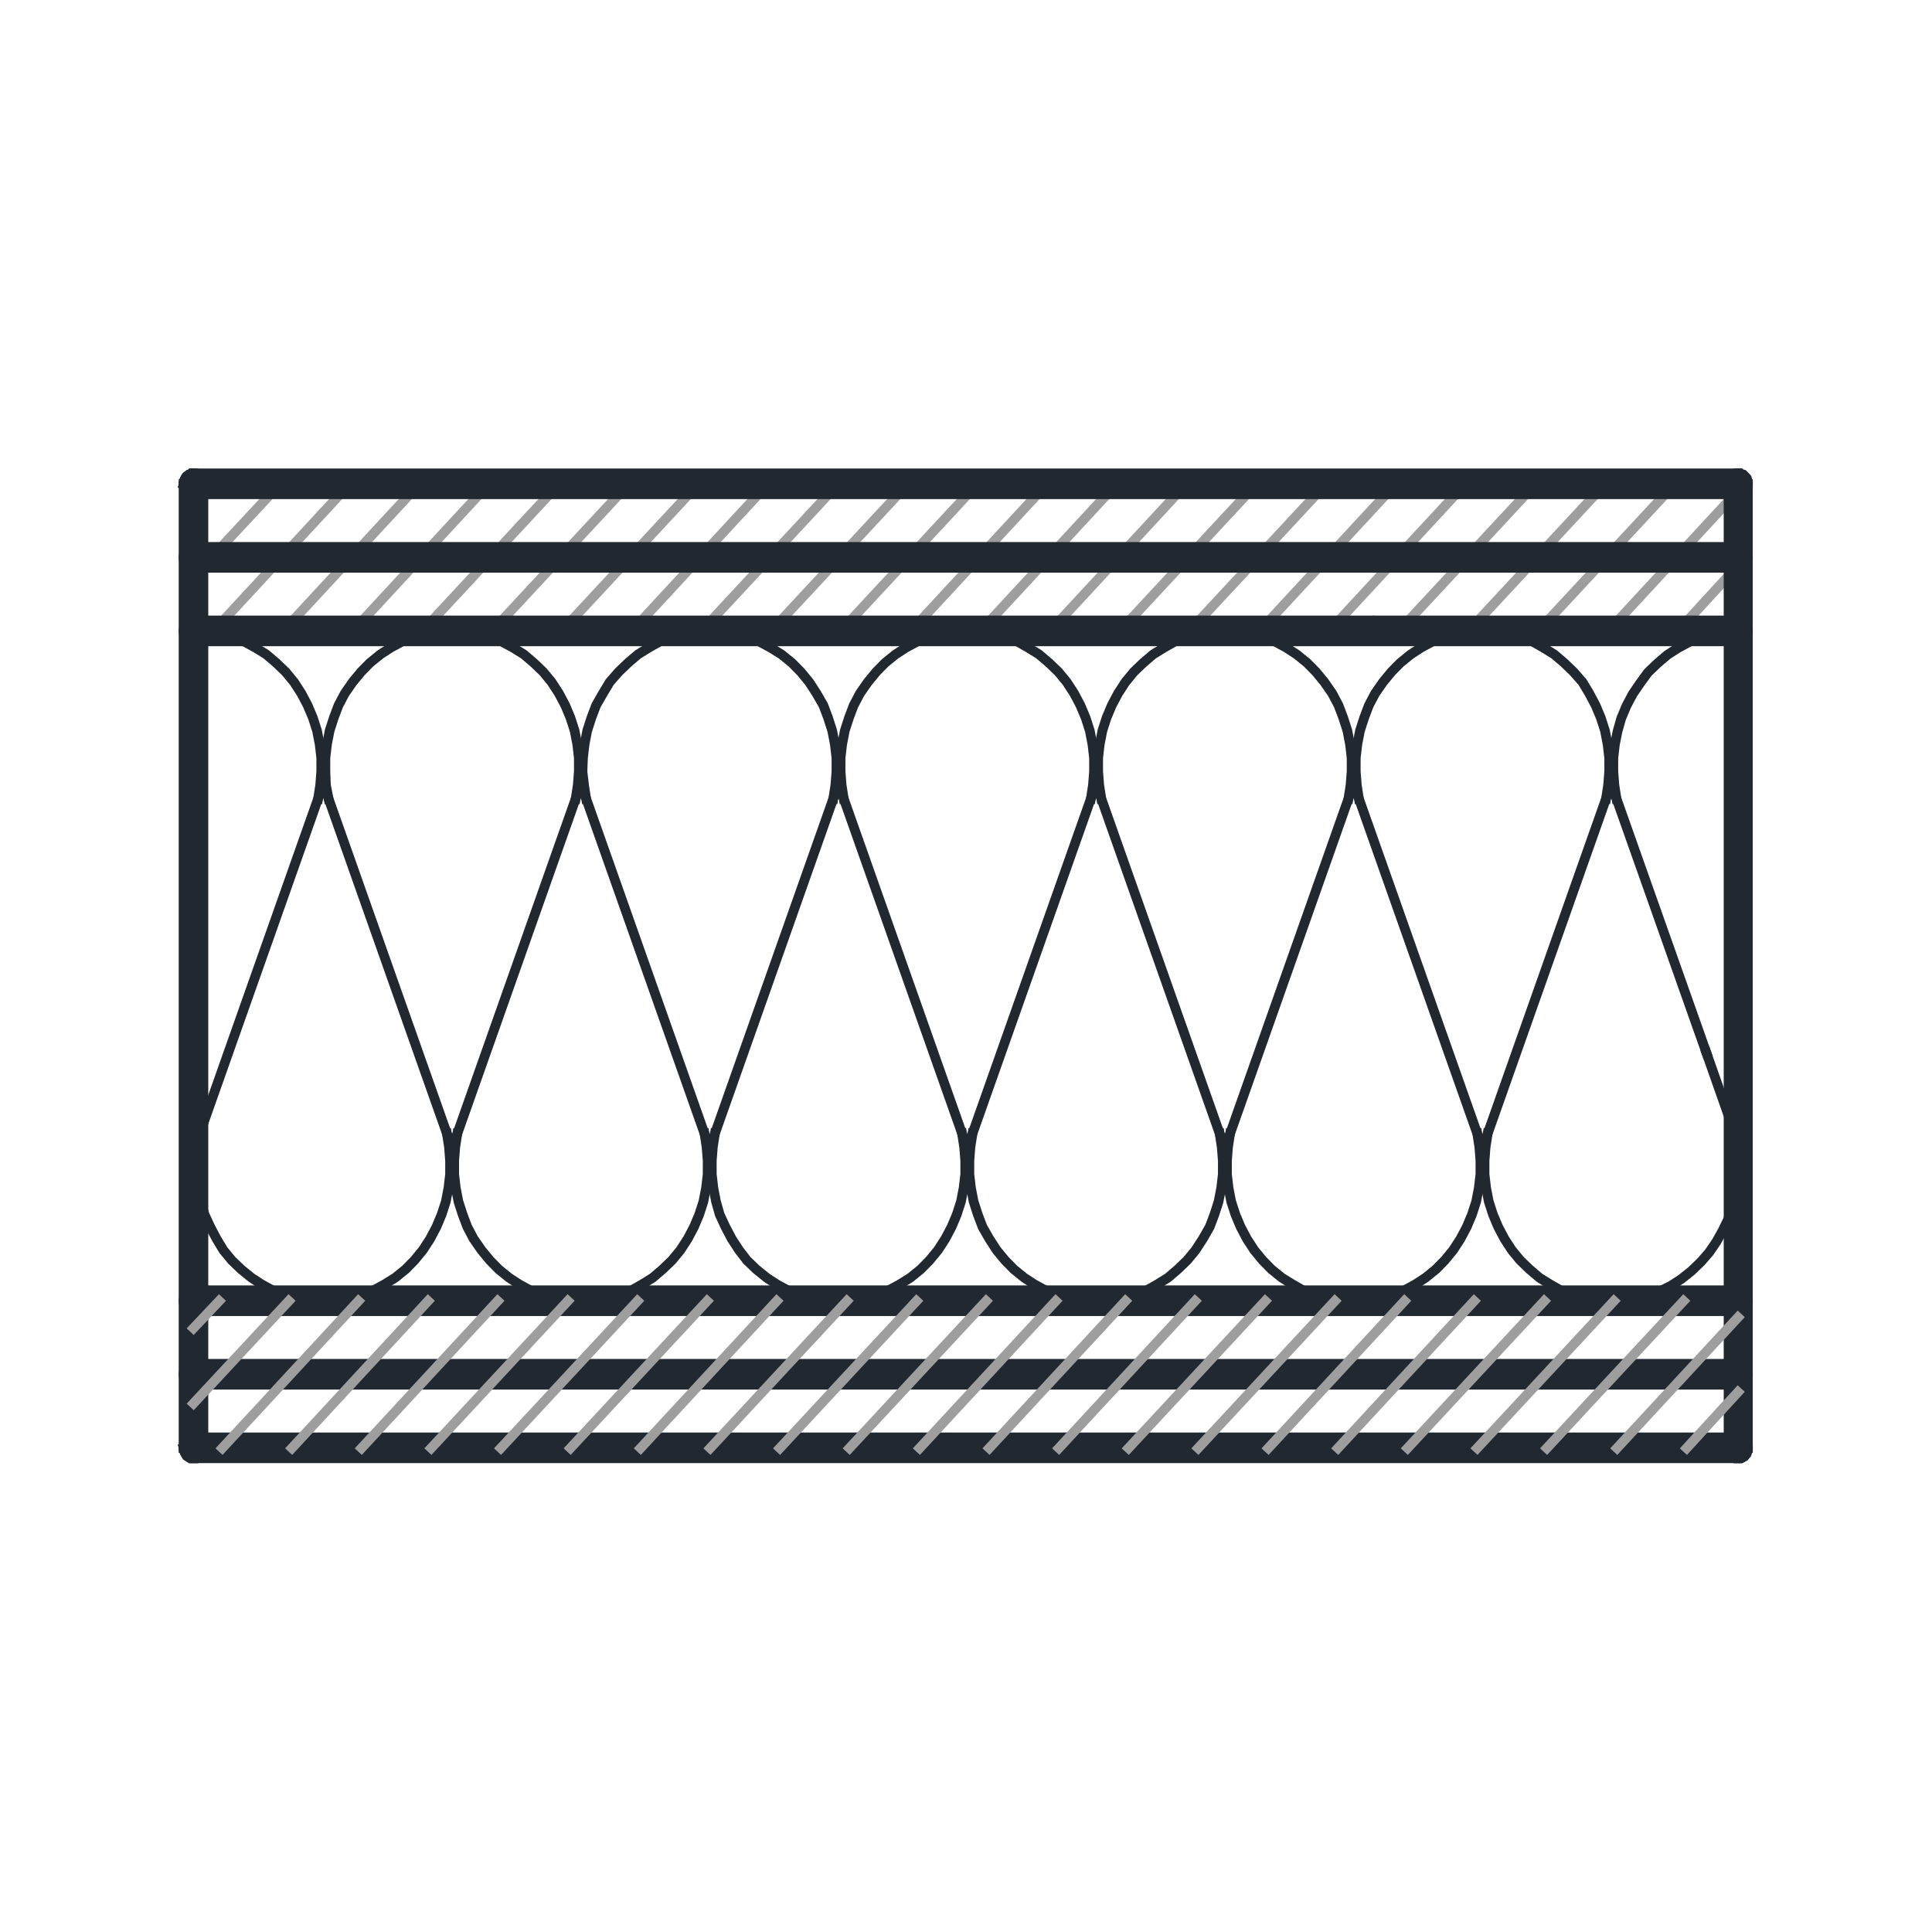 <?xml version="1.0" encoding="utf-8"?><svg width="200" height="200" viewBox="0 0 200 200" fill="none" xmlns="http://www.w3.org/2000/svg">
<path d="M20.03 50.112V65.339H49.46L49.514 64.988L49.839 65.339H142.463L142.518 64.754L143.114 65.339H179.914V50.112" stroke="#9E9E9E" stroke-miterlimit="10" stroke-linecap="square"/>
<path d="M179.914 50.112H20.03" stroke="#9E9E9E" stroke-miterlimit="10" stroke-linecap="square"/>
<path d="M20.03 51.928L21.765 50.112" stroke="#9E9E9E" stroke-miterlimit="10" stroke-linecap="square"/>
<path d="M20.03 59.717L28.973 50.112" stroke="#9E9E9E" stroke-miterlimit="10" stroke-linecap="square"/>
<path d="M22.09 65.339L36.181 50.112" stroke="#9E9E9E" stroke-miterlimit="10" stroke-linecap="square"/>
<path d="M29.298 65.339L43.389 50.112" stroke="#9E9E9E" stroke-miterlimit="10" stroke-linecap="square"/>
<path d="M36.506 65.339L50.597 50.112" stroke="#9E9E9E" stroke-miterlimit="10" stroke-linecap="square"/>
<path d="M43.714 65.339L57.859 50.112" stroke="#9E9E9E" stroke-miterlimit="10" stroke-linecap="square"/>
<path d="M50.923 65.339L65.069 50.112" stroke="#9E9E9E" stroke-miterlimit="10" stroke-linecap="square"/>
<path d="M58.131 65.339L72.276 50.112" stroke="#9E9E9E" stroke-miterlimit="10" stroke-linecap="square"/>
<path d="M65.394 65.339L79.485 50.112" stroke="#9E9E9E" stroke-miterlimit="10" stroke-linecap="square"/>
<path d="M72.602 65.339L86.747 50.112" stroke="#9E9E9E" stroke-miterlimit="10" stroke-linecap="square"/>
<path d="M79.811 65.339L93.956 50.112" stroke="#9E9E9E" stroke-miterlimit="10" stroke-linecap="square"/>
<path d="M87.019 65.339L101.164 50.112" stroke="#9E9E9E" stroke-miterlimit="10" stroke-linecap="square"/>
<path d="M94.28 65.339L108.372 50.112" stroke="#9E9E9E" stroke-miterlimit="10" stroke-linecap="square"/>
<path d="M101.489 65.339L115.581 50.112" stroke="#9E9E9E" stroke-miterlimit="10" stroke-linecap="square"/>
<path d="M108.697 65.339L122.789 50.112" stroke="#9E9E9E" stroke-miterlimit="10" stroke-linecap="square"/>
<path d="M115.906 65.339L130.052 50.112" stroke="#9E9E9E" stroke-miterlimit="10" stroke-linecap="square"/>
<path d="M123.114 65.339L137.26 50.112" stroke="#9E9E9E" stroke-miterlimit="10" stroke-linecap="square"/>
<path d="M130.376 65.339L144.467 50.112" stroke="#9E9E9E" stroke-miterlimit="10" stroke-linecap="square"/>
<path d="M137.585 65.339L151.676 50.112" stroke="#9E9E9E" stroke-miterlimit="10" stroke-linecap="square"/>
<path d="M144.793 65.339L158.939 50.112" stroke="#9E9E9E" stroke-miterlimit="10" stroke-linecap="square"/>
<path d="M152.002 65.339L166.148 50.112" stroke="#9E9E9E" stroke-miterlimit="10" stroke-linecap="square"/>
<path d="M159.21 65.339L173.356 50.112" stroke="#9E9E9E" stroke-miterlimit="10" stroke-linecap="square"/>
<path d="M166.472 65.34L179.913 50.816" stroke="#9E9E9E" stroke-miterlimit="10" stroke-linecap="square"/>
<path d="M173.682 65.339L179.914 58.546" stroke="#9E9E9E" stroke-miterlimit="10" stroke-linecap="square"/>
<path fill-rule="evenodd" clip-rule="evenodd" d="M179.914 149.906H180.944V150.141L180.835 150.316L180.781 150.55L180.619 150.726L180.456 150.843L180.239 150.96H180.022H179.86H179.643L179.426 150.843L179.264 150.726L179.101 150.55L178.993 150.316L178.938 150.141V149.906H179.914Z" fill="#212830"/>
<path d="M180.944 149.906V150.141L180.835 150.316L180.781 150.55L180.619 150.726L180.456 150.843L180.239 150.96H180.022H179.86H179.643L179.426 150.843L179.264 150.726L179.101 150.55L178.993 150.316L178.938 150.141V149.906" stroke="#212830" stroke-miterlimit="10" stroke-linecap="square"/>
<path fill-rule="evenodd" clip-rule="evenodd" d="M178.938 149.906H179.914H180.944V50.112H179.914H178.938V149.906Z" fill="#212830"/>
<path d="M178.938 149.906H179.914H180.944V50.112H179.914H178.938V149.906Z" stroke="#212830" stroke-miterlimit="10" stroke-linecap="square"/>
<path fill-rule="evenodd" clip-rule="evenodd" d="M179.914 50.113H178.938V49.879L178.993 49.644L179.101 49.468L179.264 49.293L179.426 49.117L179.643 49.059L179.86 49H180.022L180.239 49.059L180.456 49.117L180.619 49.293L180.781 49.468L180.835 49.644L180.944 49.879V50.113H179.914Z" fill="#212830"/>
<path d="M178.938 50.113V49.879L178.993 49.644L179.101 49.468L179.264 49.293L179.426 49.117L179.643 49.059L179.86 49H180.022L180.239 49.059L180.456 49.117L180.619 49.293L180.781 49.468L180.835 49.644L180.944 49.879V50.113" stroke="#212830" stroke-miterlimit="10" stroke-linecap="square"/>
<path fill-rule="evenodd" clip-rule="evenodd" d="M179.914 50.113V49H180.131L180.348 49.117L180.564 49.234L180.673 49.351L180.835 49.527L180.89 49.761L180.944 49.996V50.171L180.89 50.406L180.835 50.64L180.673 50.816L180.564 50.991L180.348 51.108L180.131 51.167H179.914V50.113Z" fill="#212830"/>
<path d="M179.914 49H180.131L180.348 49.117L180.564 49.234L180.673 49.351L180.835 49.527L180.89 49.761L180.944 49.996V50.171L180.89 50.406L180.835 50.64L180.673 50.816L180.564 50.991L180.348 51.108L180.131 51.167H179.914" stroke="#212830" stroke-miterlimit="10" stroke-linecap="square"/>
<path fill-rule="evenodd" clip-rule="evenodd" d="M179.914 51.167V50.113V49H20.03V50.113V51.167H179.914Z" fill="#212830"/>
<path d="M179.914 51.167V50.113V49H20.03V50.113V51.167H179.914Z" stroke="#212830" stroke-miterlimit="10" stroke-linecap="square"/>
<path fill-rule="evenodd" clip-rule="evenodd" d="M20.03 50.113V51.167H19.813L19.596 51.108L19.434 50.991L19.271 50.816L19.163 50.64L19.054 50.406L19 50.171V49.996L19.054 49.761L19.163 49.527L19.271 49.351L19.434 49.234L19.596 49.117L19.813 49H20.03V50.113Z" fill="#212830"/>
<path d="M20.03 51.167H19.813L19.596 51.108L19.434 50.991L19.271 50.816L19.163 50.64L19.054 50.406L19 50.171V49.996L19.054 49.761L19.163 49.527L19.271 49.351L19.434 49.234L19.596 49.117L19.813 49H20.03" stroke="#212830" stroke-miterlimit="10" stroke-linecap="square"/>
<path fill-rule="evenodd" clip-rule="evenodd" d="M179.914 134.68V133.567L180.131 133.626L180.348 133.685L180.564 133.802L180.673 133.919L180.835 134.094L180.89 134.329L180.944 134.563V134.797L180.89 134.973L180.835 135.207L180.673 135.383L180.564 135.559L180.348 135.676L180.131 135.734H179.914V134.68Z" fill="#212830"/>
<path d="M179.914 133.567L180.131 133.626L180.348 133.685L180.564 133.802L180.673 133.919L180.835 134.094L180.89 134.329L180.944 134.563V134.797L180.89 134.973L180.835 135.207L180.673 135.383L180.564 135.559L180.348 135.676L180.131 135.734H179.914" stroke="#212830" stroke-miterlimit="10" stroke-linecap="square"/>
<path fill-rule="evenodd" clip-rule="evenodd" d="M179.914 135.734V134.68V133.567H20.03V134.68V135.734H179.914Z" fill="#212830"/>
<path d="M179.914 135.734V134.68V133.567H20.03V134.68V135.734H179.914Z" stroke="#212830" stroke-miterlimit="10" stroke-linecap="square"/>
<path fill-rule="evenodd" clip-rule="evenodd" d="M20.03 134.68V135.734H19.813L19.596 135.676L19.434 135.558L19.271 135.383L19.163 135.207L19.054 134.973L19 134.797V134.563L19.054 134.329L19.163 134.094L19.271 133.919L19.434 133.802L19.596 133.684L19.813 133.626L20.03 133.567V134.68Z" fill="#212830"/>
<path d="M20.03 135.734H19.813L19.596 135.676L19.434 135.558L19.271 135.383L19.163 135.207L19.054 134.973L19 134.797V134.563L19.054 134.329L19.163 134.094L19.271 133.919L19.434 133.802L19.596 133.684L19.813 133.626L20.03 133.567" stroke="#212830" stroke-miterlimit="10" stroke-linecap="square"/>
<path d="M179.914 65.34L178.667 65.398L177.366 65.632L176.12 65.984L174.873 66.452L173.681 67.097L172.597 67.799L171.567 68.678L170.592 69.615L169.779 70.728L169.02 71.84L168.37 73.07L167.828 74.359L167.448 75.706L167.177 77.052L167.015 78.458V79.864L167.123 81.269L167.34 82.675" stroke="#212830" stroke-miterlimit="10" stroke-linecap="square"/>
<path d="M167.34 82.675L176.662 109.029" stroke="#212830" stroke-miterlimit="10" stroke-linecap="square"/>
<path d="M165.768 50.112H165.822" stroke="#212830" stroke-miterlimit="10" stroke-linecap="square"/>
<path d="M164.954 50.112V50.229" stroke="#212830" stroke-miterlimit="10" stroke-linecap="square"/>
<path d="M164.793 50.112H164.847" stroke="#212830" stroke-miterlimit="10" stroke-linecap="square"/>
<path d="M178.017 65.105L178.179 65.339" stroke="#212830" stroke-miterlimit="10" stroke-linecap="square"/>
<path d="M148.37 50.112L148.587 50.522" stroke="#212830" stroke-miterlimit="10" stroke-linecap="square"/>
<path d="M84.904 50.112L84.959 50.171" stroke="#212830" stroke-miterlimit="10" stroke-linecap="square"/>
<path d="M147.774 50.112L147.72 50.171" stroke="#212830" stroke-miterlimit="10" stroke-linecap="square"/>
<path d="M147.72 50.171L148.587 50.464" stroke="#212830" stroke-miterlimit="10" stroke-linecap="square"/>
<path d="M84.959 50.112H85.013" stroke="#212830" stroke-miterlimit="10" stroke-linecap="square"/>
<path d="M176.662 109.029L179.589 117.345" stroke="#212830" stroke-miterlimit="10" stroke-linecap="square"/>
<path d="M179.913 119.395L179.588 117.345" stroke="#212830" stroke-miterlimit="10" stroke-linecap="square"/>
<path d="M166.798 134.68L168.099 134.621L169.345 134.446L170.592 134.153L171.784 133.684L172.976 133.099L174.06 132.396L175.09 131.576L176.066 130.639L176.933 129.643L177.692 128.531L178.342 127.359L178.938 126.13L179.372 124.841" stroke="#212830" stroke-miterlimit="10" stroke-linecap="square"/>
<path d="M154.007 117.345L153.79 118.751L153.682 120.156V121.562L153.844 122.967L154.115 124.373L154.549 125.72L155.091 127.008L155.741 128.238L156.5 129.409L157.367 130.464L158.343 131.401L159.372 132.279L160.511 132.982L161.649 133.626L162.895 134.095L164.196 134.446L165.497 134.622L166.798 134.68" stroke="#212830" stroke-miterlimit="10" stroke-linecap="square"/>
<path d="M166.256 82.674L166.472 81.269L166.581 79.863V78.458L166.418 77.052L166.147 75.647L165.714 74.3L165.172 73.011L164.521 71.781L163.817 70.61L162.895 69.556L161.92 68.619L160.89 67.74L159.752 67.038L158.614 66.394L157.367 65.925L156.066 65.574L154.766 65.398L153.465 65.339" stroke="#212830" stroke-miterlimit="10" stroke-linecap="square"/>
<path d="M153.466 65.339L152.165 65.398L150.864 65.574L149.563 65.925L148.317 66.394L147.124 67.038L146.04 67.74L144.956 68.619L144.035 69.556L143.168 70.61L142.355 71.781L141.705 73.011L141.217 74.3L140.783 75.647L140.512 77.052L140.35 78.458V79.863L140.458 81.269L140.675 82.674" stroke="#212830" stroke-miterlimit="10" stroke-linecap="square"/>
<path d="M140.674 82.675L152.923 117.345" stroke="#212830" stroke-miterlimit="10" stroke-linecap="square"/>
<path d="M140.133 134.68L141.434 134.622L142.734 134.446L144.035 134.095L145.282 133.626L146.474 132.982L147.558 132.279L148.642 131.401L149.563 130.464L150.43 129.41L151.189 128.238L151.84 127.008L152.382 125.72L152.815 124.373L153.086 122.967L153.249 121.562V120.156L153.14 118.751L152.924 117.345" stroke="#212830" stroke-miterlimit="10" stroke-linecap="square"/>
<path d="M127.342 117.345L127.125 118.751L127.017 120.156V121.562L127.179 122.967L127.45 124.373L127.884 125.72L128.426 127.008L129.076 128.238L129.835 129.409L130.702 130.464L131.623 131.401L132.707 132.279L133.846 132.982L134.984 133.626L136.23 134.095L137.531 134.446L138.832 134.622L140.132 134.68" stroke="#212830" stroke-miterlimit="10" stroke-linecap="square"/>
<path d="M127.342 117.345L139.591 82.675" stroke="#212830" stroke-miterlimit="10" stroke-linecap="square"/>
<path d="M139.591 82.675L139.807 81.269L139.916 79.864V78.458L139.753 77.052L139.482 75.647L139.049 74.3L138.561 73.012L137.91 71.782L137.097 70.61L136.23 69.556L135.309 68.619L134.225 67.741L133.141 67.038L131.949 66.394L130.702 65.925L129.401 65.574L128.101 65.398L126.8 65.34" stroke="#212830" stroke-miterlimit="10" stroke-linecap="square"/>
<path d="M126.799 65.339L125.499 65.398L124.198 65.574L122.897 65.925L121.651 66.394L120.513 67.038L119.374 67.74L118.345 68.619L117.369 69.556L116.502 70.61L115.743 71.781L115.093 73.011L114.551 74.3L114.117 75.647L113.846 77.052L113.684 78.458V79.863L113.792 81.269L114.009 82.674" stroke="#212830" stroke-miterlimit="10" stroke-linecap="square"/>
<path d="M114.009 82.675L126.258 117.345" stroke="#212830" stroke-miterlimit="10" stroke-linecap="square"/>
<path d="M113.467 134.68L114.768 134.622L116.068 134.446L117.369 134.095L118.616 133.626L119.754 132.982L120.892 132.279L121.922 131.401L122.897 130.464L123.764 129.41L124.523 128.238L125.228 127.008L125.716 125.72L126.149 124.373L126.42 122.967L126.583 121.562V120.156L126.474 118.751L126.257 117.345" stroke="#212830" stroke-miterlimit="10" stroke-linecap="square"/>
<path d="M100.677 117.345L100.46 118.751L100.352 120.156V121.562L100.514 122.967L100.785 124.373L101.219 125.72L101.707 127.008L102.411 128.238L103.17 129.41L104.037 130.464L104.958 131.401L106.042 132.279L107.126 132.982L108.319 133.626L109.565 134.095L110.866 134.446L112.167 134.622L113.467 134.68" stroke="#212830" stroke-miterlimit="10" stroke-linecap="square"/>
<path d="M100.676 117.345L112.925 82.675" stroke="#212830" stroke-miterlimit="10" stroke-linecap="square"/>
<path d="M112.925 82.675L113.142 81.269L113.251 79.864V78.458L113.088 77.052L112.817 75.647L112.383 74.3L111.842 73.012L111.191 71.782L110.432 70.61L109.565 69.556L108.59 68.619L107.56 67.741L106.422 67.038L105.284 66.394L104.037 65.925L102.736 65.574L101.436 65.398L100.135 65.34" stroke="#212830" stroke-miterlimit="10" stroke-linecap="square"/>
<path d="M100.134 65.34L98.834 65.398L97.533 65.574L96.232 65.925L94.986 66.394L93.793 67.038L92.709 67.741L91.625 68.619L90.704 69.556L89.837 70.61L89.024 71.782L88.374 73.012L87.886 74.3L87.452 75.647L87.181 77.052L87.019 78.458V79.864L87.127 81.269L87.344 82.675" stroke="#212830" stroke-miterlimit="10" stroke-linecap="square"/>
<path d="M87.344 82.675L99.593 117.345" stroke="#212830" stroke-miterlimit="10" stroke-linecap="square"/>
<path d="M86.801 134.68L88.102 134.622L89.402 134.446L90.703 134.095L91.895 133.626L93.088 132.982L94.226 132.279L95.31 131.401L96.231 130.464L97.098 129.41L97.857 128.238L98.507 127.008L99.049 125.72L99.483 124.373L99.754 122.967L99.917 121.562V120.156L99.808 118.751L99.591 117.345" stroke="#212830" stroke-miterlimit="10" stroke-linecap="square"/>
<path d="M74.011 117.345L73.794 118.751L73.686 120.156V121.562L73.848 122.967L74.119 124.373L74.499 125.72L75.095 127.008L75.745 128.238L76.504 129.41L77.317 130.464L78.292 131.401L79.376 132.279L80.46 132.982L81.653 133.626L82.899 134.095L84.2 134.446L85.501 134.622L86.801 134.68" stroke="#212830" stroke-miterlimit="10" stroke-linecap="square"/>
<path d="M74.011 117.345L86.26 82.675" stroke="#212830" stroke-miterlimit="10" stroke-linecap="square"/>
<path d="M86.26 82.674L86.477 81.269L86.586 79.863V78.458L86.423 77.052L86.152 75.647L85.719 74.3L85.231 73.011L84.526 71.781L83.767 70.61L82.9 69.556L81.979 68.619L80.895 67.74L79.757 67.038L78.564 66.394L77.372 65.925L76.071 65.574L74.77 65.398L73.47 65.339" stroke="#212830" stroke-miterlimit="10" stroke-linecap="square"/>
<path d="M73.469 65.34L72.168 65.398L70.867 65.574L69.567 65.925L68.32 66.394L67.182 67.038L66.044 67.741L65.014 68.619L64.038 69.556L63.117 70.61L62.413 71.782L61.708 73.012L61.22 74.3L60.787 75.647L60.516 77.052L60.353 78.458L60.299 79.864L60.461 81.269L60.678 82.675" stroke="#212830" stroke-miterlimit="10" stroke-linecap="square"/>
<path d="M60.679 82.675L72.927 117.345" stroke="#212830" stroke-miterlimit="10" stroke-linecap="square"/>
<path d="M60.137 134.68L61.438 134.622L62.738 134.446L64.039 134.095L65.285 133.626L66.424 132.982L67.562 132.279L68.592 131.401L69.567 130.464L70.434 129.409L71.193 128.238L71.844 127.008L72.385 125.72L72.819 124.373L73.09 122.967L73.253 121.562V120.156L73.144 118.751L72.927 117.345" stroke="#212830" stroke-miterlimit="10" stroke-linecap="square"/>
<path d="M47.346 117.345L47.129 118.751L47.02 120.156V121.562L47.183 122.967L47.454 124.373L47.888 125.72L48.376 127.008L49.026 128.238L49.839 129.409L50.706 130.464L51.627 131.401L52.711 132.279L53.795 132.982L54.988 133.626L56.234 134.095L57.535 134.446L58.836 134.622L60.136 134.68" stroke="#212830" stroke-miterlimit="10" stroke-linecap="square"/>
<path d="M47.346 117.345L59.594 82.675" stroke="#212830" stroke-miterlimit="10" stroke-linecap="square"/>
<path d="M59.593 82.674L59.81 81.269L59.919 79.863V78.458L59.756 77.052L59.485 75.647L59.051 74.3L58.51 73.011L57.859 71.781L57.1 70.61L56.233 69.556L55.258 68.619L54.228 67.74L53.09 67.038L51.897 66.394L50.705 65.925L49.404 65.574L48.103 65.398L46.803 65.339" stroke="#212830" stroke-miterlimit="10" stroke-linecap="square"/>
<path d="M46.803 65.339L45.503 65.398L44.202 65.574L42.901 65.925L41.655 66.394L40.462 67.038L39.378 67.74L38.294 68.619L37.373 69.556L36.506 70.61L35.693 71.781L35.042 73.011L34.555 74.3L34.121 75.647L33.85 77.052L33.688 78.458V79.863L33.742 81.269L34.013 82.674" stroke="#212830" stroke-miterlimit="10" stroke-linecap="square"/>
<path d="M34.013 82.675L46.261 117.345" stroke="#212830" stroke-miterlimit="10" stroke-linecap="square"/>
<path d="M33.472 134.68L34.772 134.622L36.073 134.446L37.374 134.095L38.566 133.626L39.759 132.982L40.897 132.279L41.981 131.401L42.902 130.464L43.769 129.41L44.528 128.238L45.178 127.008L45.72 125.72L46.154 124.373L46.425 122.967L46.588 121.562V120.156L46.479 118.751L46.262 117.345" stroke="#212830" stroke-miterlimit="10" stroke-linecap="square"/>
<path d="M20.681 117.345L20.464 118.751L20.355 120.156V121.562L20.518 122.967L20.789 124.373L21.168 125.72L21.765 127.008L22.415 128.238L23.12 129.409L23.987 130.464L24.962 131.401L26.046 132.279L27.13 132.982L28.323 133.626L29.569 134.095L30.87 134.446L32.171 134.622L33.471 134.68" stroke="#212830" stroke-miterlimit="10" stroke-linecap="square"/>
<path d="M20.68 117.345L32.928 82.675" stroke="#212830" stroke-miterlimit="10" stroke-linecap="square"/>
<path d="M32.928 82.675L33.145 81.269L33.254 79.864V78.458L33.091 77.052L32.82 75.647L32.386 74.3L31.844 73.012L31.194 71.782L30.435 70.61L29.568 69.556L28.593 68.619L27.563 67.741L26.425 67.038L25.232 66.394L23.986 65.925L22.739 65.574L21.438 65.398L20.138 65.34" stroke="#212830" stroke-miterlimit="10" stroke-linecap="square"/>
<path d="M20.139 65.34H20.03" stroke="#212830" stroke-miterlimit="10" stroke-linecap="square"/>
<path d="M20.139 65.34H20.03" stroke="#212830" stroke-miterlimit="10" stroke-linecap="square"/>
<path fill-rule="evenodd" clip-rule="evenodd" d="M179.914 57.727V56.614H180.131L180.348 56.731L180.564 56.848L180.673 56.965L180.835 57.141L180.89 57.375L180.944 57.609V57.844L180.89 58.019L180.835 58.254L180.673 58.429L180.564 58.605L180.348 58.722L180.131 58.781H179.914V57.727Z" fill="#212830"/>
<path d="M179.914 56.614H180.131L180.348 56.731L180.564 56.848L180.673 56.965L180.835 57.141L180.89 57.375L180.944 57.609V57.844L180.89 58.019L180.835 58.254L180.673 58.429L180.564 58.605L180.348 58.722L180.131 58.781H179.914" stroke="#212830" stroke-miterlimit="10" stroke-linecap="square"/>
<path fill-rule="evenodd" clip-rule="evenodd" d="M179.914 58.78V57.726V56.614H20.03V57.726V58.78H179.914Z" fill="#212830"/>
<path d="M179.914 58.78V57.726V56.614H20.03V57.726V58.78H179.914Z" stroke="#212830" stroke-miterlimit="10" stroke-linecap="square"/>
<path fill-rule="evenodd" clip-rule="evenodd" d="M20.03 57.726V58.78H19.813L19.596 58.722L19.434 58.605L19.271 58.429L19.163 58.253L19.054 58.019L19 57.843V57.609L19.054 57.375L19.163 57.141L19.271 56.965L19.434 56.848L19.596 56.731L19.813 56.614H20.03V57.726Z" fill="#212830"/>
<path d="M20.03 58.78H19.813L19.596 58.722L19.434 58.605L19.271 58.429L19.163 58.253L19.054 58.019L19 57.843V57.609L19.054 57.375L19.163 57.141L19.271 56.965L19.434 56.848L19.596 56.731L19.813 56.614H20.03" stroke="#212830" stroke-miterlimit="10" stroke-linecap="square"/>
<path fill-rule="evenodd" clip-rule="evenodd" d="M179.914 65.339V64.227H180.131L180.348 64.344L180.564 64.461L180.673 64.578L180.835 64.754L180.89 64.988L180.944 65.222V65.456L180.89 65.632L180.835 65.866L180.673 66.042L180.564 66.218L180.348 66.335L180.131 66.393H179.914V65.339Z" fill="#212830"/>
<path d="M179.914 64.227H180.131L180.348 64.344L180.564 64.461L180.673 64.578L180.835 64.754L180.89 64.988L180.944 65.222V65.456L180.89 65.632L180.835 65.866L180.673 66.042L180.564 66.218L180.348 66.335L180.131 66.393H179.914" stroke="#212830" stroke-miterlimit="10" stroke-linecap="square"/>
<path fill-rule="evenodd" clip-rule="evenodd" d="M179.914 66.394V65.339V64.227H20.03V65.339V66.394H179.914Z" fill="#212830"/>
<path d="M179.914 66.394V65.339V64.227H20.03V65.339V66.394H179.914Z" stroke="#212830" stroke-miterlimit="10" stroke-linecap="square"/>
<path fill-rule="evenodd" clip-rule="evenodd" d="M20.03 65.339V66.394H19.813L19.596 66.335L19.434 66.218L19.271 66.042L19.163 65.867L19.054 65.632L19 65.457V65.222L19.054 64.988L19.163 64.754L19.271 64.578L19.434 64.461L19.596 64.344L19.813 64.227H20.03V65.339Z" fill="#212830"/>
<path d="M20.03 66.394H19.813L19.596 66.335L19.434 66.218L19.271 66.042L19.163 65.867L19.054 65.632L19 65.457V65.222L19.054 64.988L19.163 64.754L19.271 64.578L19.434 64.461L19.596 64.344L19.813 64.227H20.03" stroke="#212830" stroke-miterlimit="10" stroke-linecap="square"/>
<path fill-rule="evenodd" clip-rule="evenodd" d="M179.914 142.293V141.18L180.131 141.239L180.348 141.297L180.564 141.414L180.673 141.532L180.835 141.707L180.89 141.942L180.944 142.176V142.41L180.89 142.586L180.835 142.82L180.673 142.996L180.564 143.171L180.348 143.289L180.131 143.347H179.914V142.293Z" fill="#212830"/>
<path d="M179.914 141.18L180.131 141.239L180.348 141.297L180.564 141.414L180.673 141.532L180.835 141.707L180.89 141.942L180.944 142.176V142.41L180.89 142.586L180.835 142.82L180.673 142.996L180.564 143.171L180.348 143.289L180.131 143.347H179.914" stroke="#212830" stroke-miterlimit="10" stroke-linecap="square"/>
<path fill-rule="evenodd" clip-rule="evenodd" d="M179.914 143.347V142.293V141.18H20.03V142.293V143.347H179.914Z" fill="#212830"/>
<path d="M179.914 143.347V142.293V141.18H20.03V142.293V143.347H179.914Z" stroke="#212830" stroke-miterlimit="10" stroke-linecap="square"/>
<path fill-rule="evenodd" clip-rule="evenodd" d="M20.03 142.293V143.347H19.813L19.596 143.289L19.434 143.171L19.271 142.996L19.163 142.82L19.054 142.586L19 142.41V142.176L19.054 141.942L19.163 141.707L19.271 141.532L19.434 141.415L19.596 141.297L19.813 141.239L20.03 141.18V142.293Z" fill="#212830"/>
<path d="M20.03 143.347H19.813L19.596 143.289L19.434 143.171L19.271 142.996L19.163 142.82L19.054 142.586L19 142.41V142.176L19.054 141.942L19.163 141.707L19.271 141.532L19.434 141.415L19.596 141.297L19.813 141.239L20.03 141.18" stroke="#212830" stroke-miterlimit="10" stroke-linecap="square"/>
<path d="M154.007 117.345L166.256 82.675" stroke="#212830" stroke-miterlimit="10" stroke-linecap="square"/>
<path fill-rule="evenodd" clip-rule="evenodd" d="M20.03 149.906H21.059L21.005 150.141L20.951 150.316L20.843 150.551L20.734 150.726L20.517 150.843L20.355 150.961H20.138H19.921H19.705L19.542 150.843L19.325 150.726L19.217 150.551L19.108 150.316L19.054 150.141L19 149.906H20.03Z" fill="#212830"/>
<path d="M21.059 149.906L21.005 150.141L20.951 150.316L20.843 150.551L20.734 150.726L20.517 150.843L20.355 150.961H20.138H19.921H19.705L19.542 150.843L19.325 150.726L19.217 150.551L19.108 150.316L19.054 150.141L19 149.906" stroke="#212830" stroke-miterlimit="10" stroke-linecap="square"/>
<path fill-rule="evenodd" clip-rule="evenodd" d="M19 149.906H20.03H21.059V50.112H20.03H19V149.906Z" fill="#212830"/>
<path d="M19 149.906H20.03H21.059V50.112H20.03H19V149.906Z" stroke="#212830" stroke-miterlimit="10" stroke-linecap="square"/>
<path fill-rule="evenodd" clip-rule="evenodd" d="M20.03 50.113H19L19.054 49.879L19.108 49.644L19.217 49.468L19.325 49.293L19.542 49.117L19.705 49.059L19.921 49H20.138L20.355 49.059L20.517 49.117L20.734 49.293L20.843 49.468L20.951 49.644L21.005 49.879L21.059 50.113H20.03Z" fill="#212830"/>
<path d="M19 50.113L19.054 49.879L19.108 49.644L19.217 49.468L19.325 49.293L19.542 49.117L19.705 49.059L19.921 49H20.138L20.355 49.059L20.517 49.117L20.734 49.293L20.843 49.468L20.951 49.644L21.005 49.879L21.059 50.113" stroke="#212830" stroke-miterlimit="10" stroke-linecap="square"/>
<path fill-rule="evenodd" clip-rule="evenodd" d="M179.914 149.907V148.794L180.131 148.853L180.348 148.911L180.564 149.028L180.673 149.145L180.835 149.321L180.89 149.555L180.944 149.79V150.024L180.89 150.199L180.835 150.434L180.673 150.609L180.564 150.785L180.348 150.902L180.131 150.961H179.914V149.907Z" fill="#212830"/>
<path d="M179.914 148.794L180.131 148.853L180.348 148.911L180.564 149.028L180.673 149.145L180.835 149.321L180.89 149.555L180.944 149.79V150.024L180.89 150.199L180.835 150.434L180.673 150.609L180.564 150.785L180.348 150.902L180.131 150.961H179.914" stroke="#212830" stroke-miterlimit="10" stroke-linecap="square"/>
<path fill-rule="evenodd" clip-rule="evenodd" d="M179.914 150.961V149.907V148.794H20.03V149.907V150.961H179.914Z" fill="#212830"/>
<path d="M179.914 150.961V149.907V148.794H20.03V149.907V150.961H179.914Z" stroke="#212830" stroke-miterlimit="10" stroke-linecap="square"/>
<path fill-rule="evenodd" clip-rule="evenodd" d="M20.03 149.907V150.961H19.813L19.596 150.902L19.434 150.785L19.271 150.609L19.163 150.434L19.054 150.199L19 150.024V149.79L19.054 149.555L19.163 149.321L19.271 149.145L19.434 149.028L19.596 148.911L19.813 148.853L20.03 148.794V149.907Z" fill="#212830"/>
<path d="M20.03 150.961H19.813L19.596 150.902L19.434 150.785L19.271 150.609L19.163 150.434L19.054 150.199L19 150.024V149.79L19.054 149.555L19.163 149.321L19.271 149.145L19.434 149.028L19.596 148.911L19.813 148.853L20.03 148.794" stroke="#212830" stroke-miterlimit="10" stroke-linecap="square"/>
<path d="M20.03 137.491L22.686 134.68" stroke="#9E9E9E" stroke-miterlimit="10" stroke-linecap="square"/>
<path d="M20.03 145.28L29.894 134.68" stroke="#9E9E9E" stroke-miterlimit="10" stroke-linecap="square"/>
<path d="M23.011 149.906L37.102 134.68" stroke="#9E9E9E" stroke-miterlimit="10" stroke-linecap="square"/>
<path d="M30.219 149.906L44.31 134.68" stroke="#9E9E9E" stroke-miterlimit="10" stroke-linecap="square"/>
<path d="M37.428 149.906L51.519 134.68" stroke="#9E9E9E" stroke-miterlimit="10" stroke-linecap="square"/>
<path d="M44.636 149.906L58.781 134.68" stroke="#9E9E9E" stroke-miterlimit="10" stroke-linecap="square"/>
<path d="M51.844 149.906L65.989 134.68" stroke="#9E9E9E" stroke-miterlimit="10" stroke-linecap="square"/>
<path d="M59.053 149.906L73.198 134.68" stroke="#9E9E9E" stroke-miterlimit="10" stroke-linecap="square"/>
<path d="M66.314 149.906L80.406 134.68" stroke="#9E9E9E" stroke-miterlimit="10" stroke-linecap="square"/>
<path d="M73.523 149.906L87.669 134.68" stroke="#9E9E9E" stroke-miterlimit="10" stroke-linecap="square"/>
<path d="M80.731 149.906L94.877 134.68" stroke="#9E9E9E" stroke-miterlimit="10" stroke-linecap="square"/>
<path d="M87.939 149.906L102.085 134.68" stroke="#9E9E9E" stroke-miterlimit="10" stroke-linecap="square"/>
<path d="M95.202 149.906L109.294 134.68" stroke="#9E9E9E" stroke-miterlimit="10" stroke-linecap="square"/>
<path d="M102.411 149.906L116.503 134.68" stroke="#9E9E9E" stroke-miterlimit="10" stroke-linecap="square"/>
<path d="M109.619 149.906L123.711 134.68" stroke="#9E9E9E" stroke-miterlimit="10" stroke-linecap="square"/>
<path d="M116.827 149.906L130.973 134.68" stroke="#9E9E9E" stroke-miterlimit="10" stroke-linecap="square"/>
<path d="M124.035 149.906L138.181 134.68" stroke="#9E9E9E" stroke-miterlimit="10" stroke-linecap="square"/>
<path d="M131.299 149.906L145.39 134.68" stroke="#9E9E9E" stroke-miterlimit="10" stroke-linecap="square"/>
<path d="M138.507 149.906L152.598 134.68" stroke="#9E9E9E" stroke-miterlimit="10" stroke-linecap="square"/>
<path d="M145.714 149.906L159.86 134.68" stroke="#9E9E9E" stroke-miterlimit="10" stroke-linecap="square"/>
<path d="M152.923 149.906L167.069 134.68" stroke="#9E9E9E" stroke-miterlimit="10" stroke-linecap="square"/>
<path d="M160.132 149.906L174.277 134.68" stroke="#9E9E9E" stroke-miterlimit="10" stroke-linecap="square"/>
<path d="M167.394 149.907L179.913 136.378" stroke="#9E9E9E" stroke-miterlimit="10" stroke-linecap="square"/>
<path d="M174.602 149.906L179.913 144.109" stroke="#9E9E9E" stroke-miterlimit="10" stroke-linecap="square"/>
</svg>
